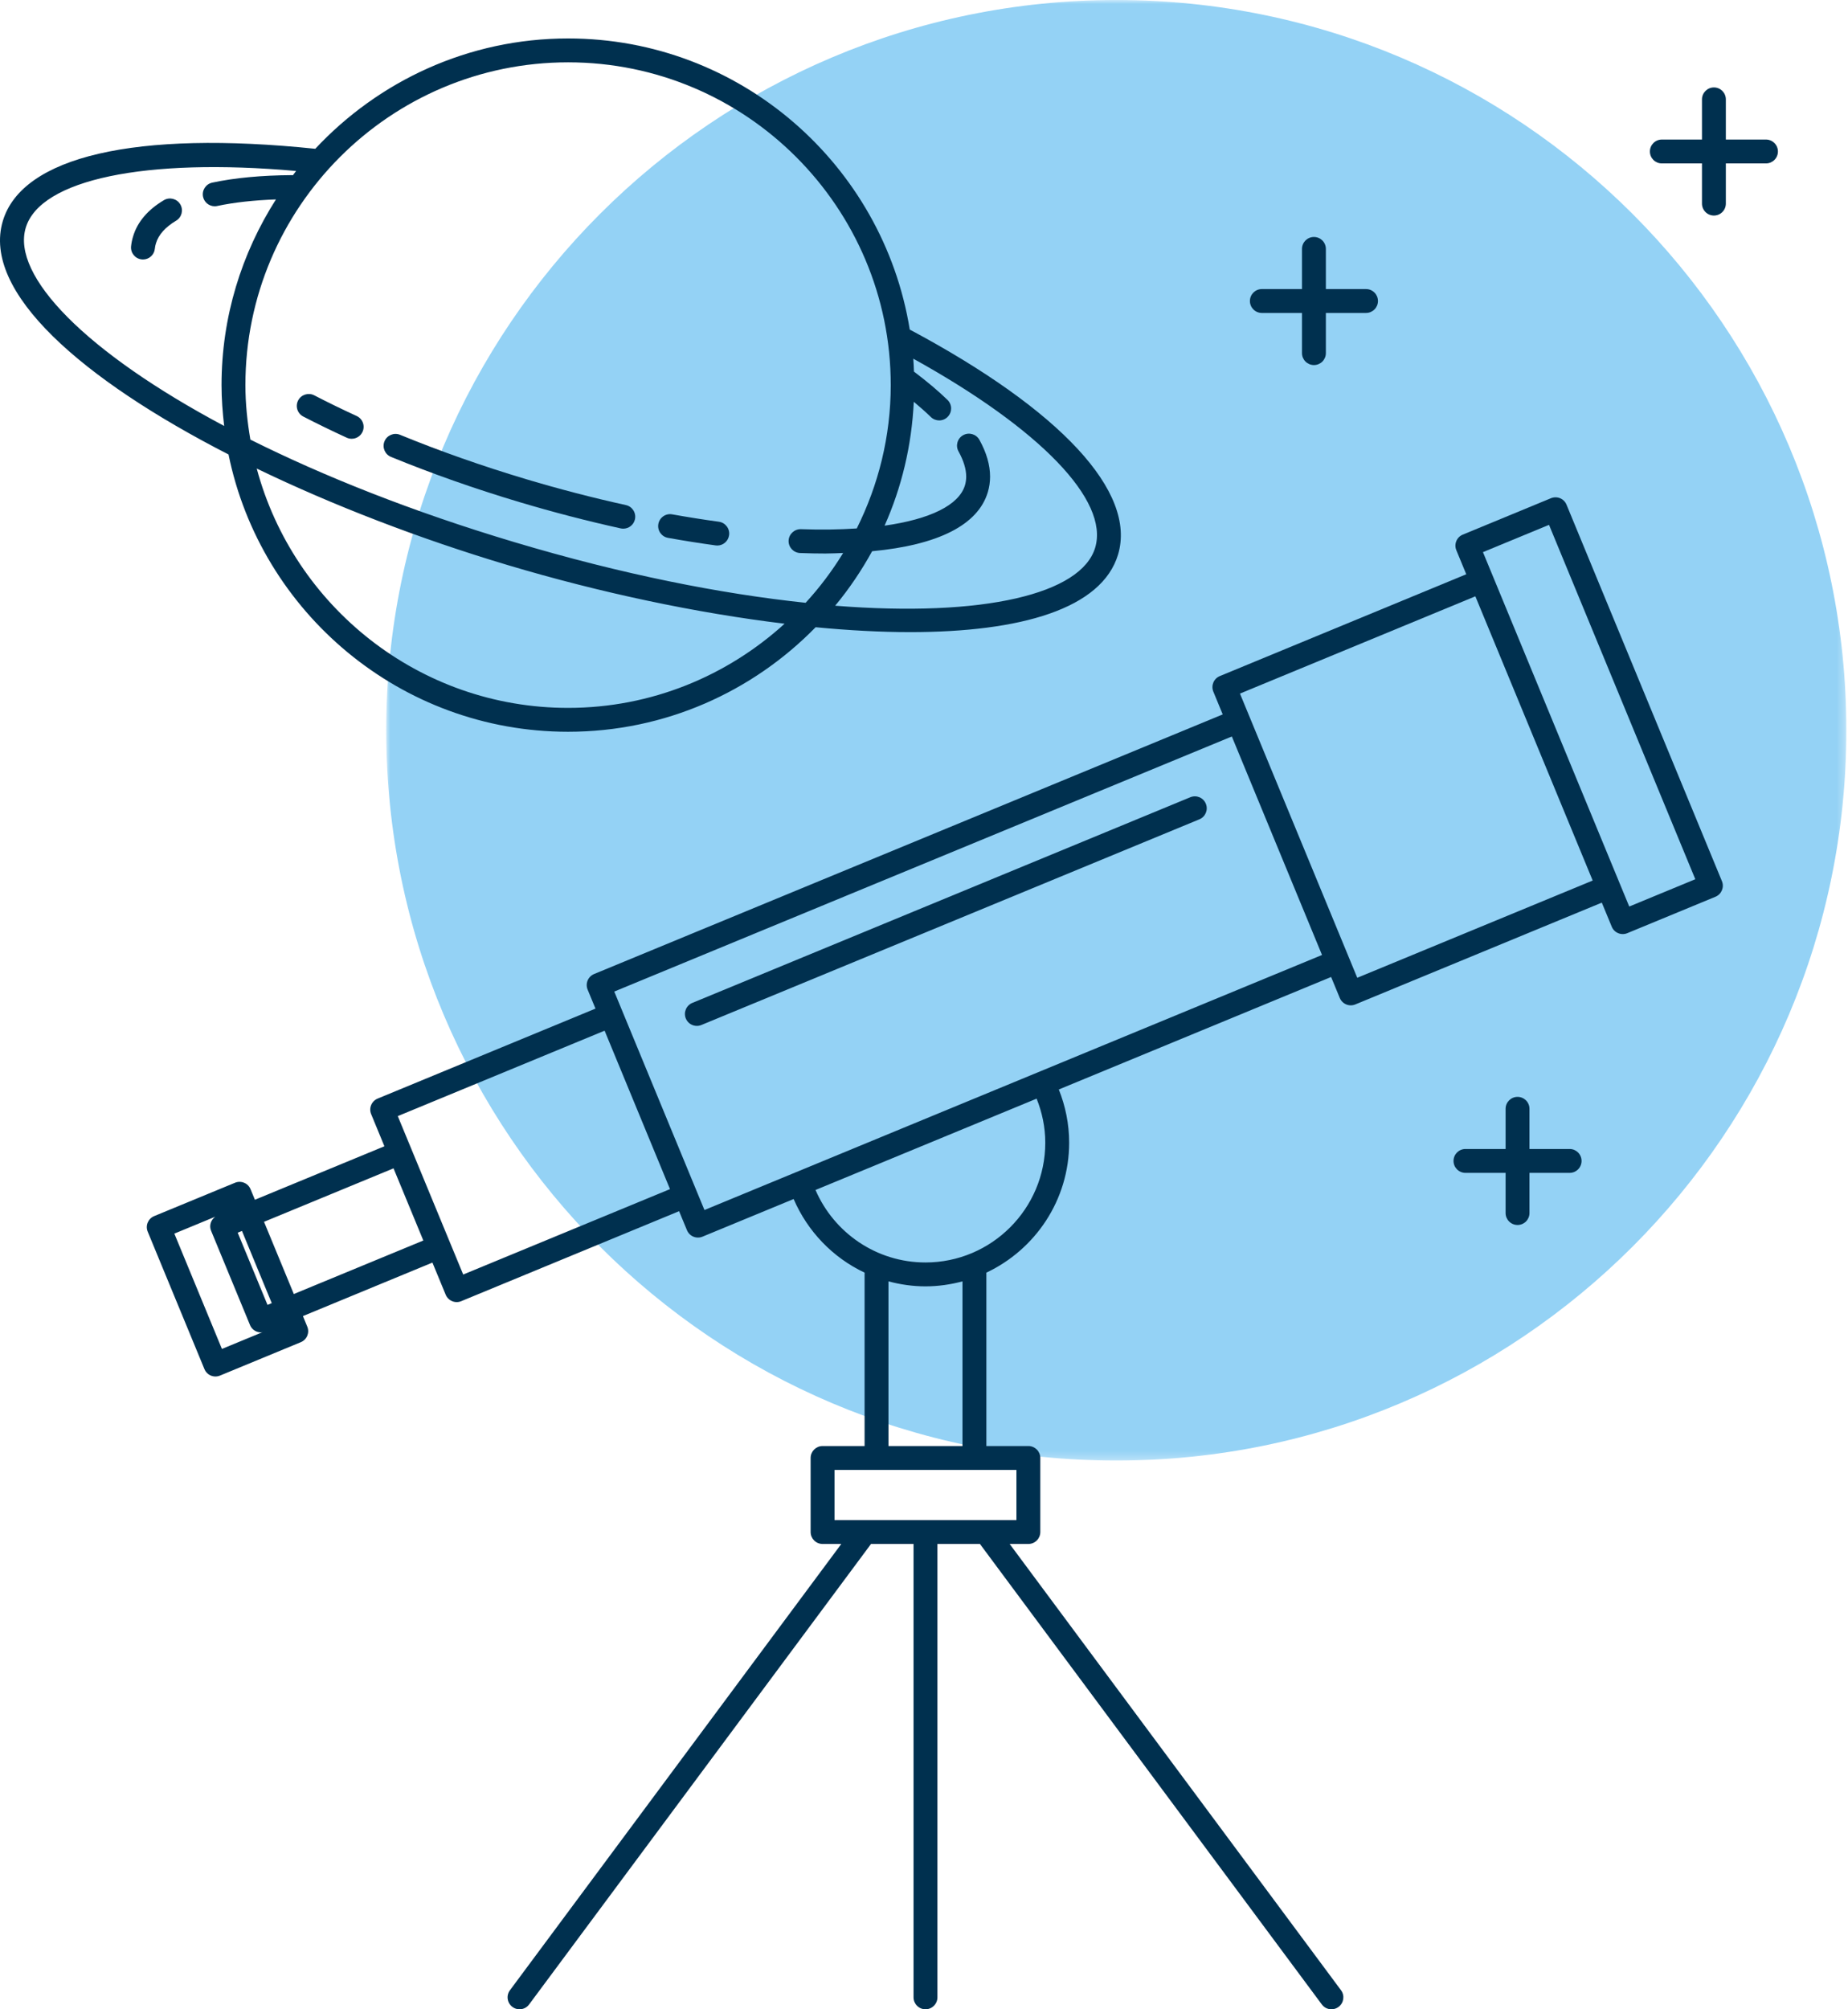 <?xml version="1.0" encoding="UTF-8"?>
<svg width="230px" height="250px" viewBox="0 0 230 250" version="1.1" xmlns="http://www.w3.org/2000/svg" xmlns:xlink="http://www.w3.org/1999/xlink">
    <title>Group 24</title>
    <defs>
        <polygon id="path-1" points="0 0 181.725 0 181.725 181.727 0 181.727"></polygon>
    </defs>
    <g id="03-Kundenseite" stroke="none" stroke-width="1" fill="none" fill-rule="evenodd">
        <g id="Für-Unternehmen_Desktop" transform="translate(-157, -1025)">
            <g id="Content-Module-G" transform="translate(-1, 864)">
                <g id="Group-24" transform="translate(158, 161)">
                    <g id="Group-3" transform="translate(48.068, 0)">
                        <mask id="mask-2" fill="white">
                            <use xlink:href="#path-1"></use>
                        </mask>
                        <g id="Clip-2"></g>
                        <path d="M181.726,90.862 C181.726,141.045 141.047,181.727 90.865,181.727 C40.682,181.727 0,141.045 0,90.862 C0,40.68 40.682,-0.002 90.865,-0.002 C141.047,-0.002 181.726,40.68 181.726,90.862" id="Fill-1" fill="#94D2F5" mask="url(#mask-2)"></path>
                    </g>
                    <path d="M86.73,127.645 C86.147,127.645 85.592,127.3 85.357,126.727 C85.045,125.969 85.404,125.101 86.162,124.786 L148.139,99.197 C148.903,98.879 149.768,99.242 150.077,100.003 C150.392,100.76 150.032,101.628 149.271,101.943 L87.294,127.532 C87.11,127.609 86.917,127.645 86.73,127.645" id="Fill-4" fill="#00304F"></path>
                    <path d="M136.305,68.14 C134.581,73.905 122.439,76.829 103.946,75.364 C105.685,73.263 107.224,70.992 108.544,68.585 C116.742,67.813 121.717,65.331 122.944,61.233 C123.128,60.618 123.224,59.968 123.224,59.302 C123.224,57.852 122.775,56.309 121.895,54.723 C121.497,54.006 120.588,53.748 119.877,54.143 C119.155,54.541 118.9,55.445 119.295,56.164 C119.928,57.305 120.252,58.363 120.252,59.302 C120.252,59.679 120.198,60.042 120.097,60.381 C119.352,62.868 115.714,64.609 110.095,65.403 C112.211,60.654 113.468,55.457 113.729,49.992 C114.499,50.631 115.212,51.267 115.854,51.888 C116.145,52.17 116.517,52.31 116.891,52.31 C117.277,52.31 117.667,52.158 117.955,51.858 C118.528,51.269 118.516,50.33 117.925,49.757 C116.736,48.601 115.316,47.418 113.75,46.235 C113.729,45.698 113.708,45.16 113.667,44.628 C129.425,53.347 138.064,62.256 136.305,68.14 M70.705,88.077 C52.153,88.077 36.546,75.417 31.952,58.297 C41.443,62.883 52.231,67.034 63.16,70.3 C74.732,73.759 86.699,76.282 97.652,77.604 C90.52,84.086 81.079,88.077 70.705,88.077 M3.201,28.346 C5.002,22.32 18.119,19.609 36.852,21.274 C36.713,21.449 36.585,21.633 36.451,21.811 C36.412,21.808 36.38,21.791 36.341,21.791 L36.332,21.791 C32.546,21.814 29.209,22.126 26.416,22.724 C25.613,22.896 25.099,23.684 25.272,24.489 C25.423,25.184 26.035,25.663 26.722,25.663 C26.826,25.663 26.93,25.654 27.034,25.63 C29.132,25.181 31.592,24.914 34.344,24.813 C30.08,31.502 27.572,39.413 27.572,47.914 C27.572,49.638 27.702,51.329 27.899,52.999 C10.609,43.805 1.424,34.298 3.201,28.346 M70.705,7.755 C92.847,7.755 110.861,25.773 110.861,47.914 C110.861,54.327 109.313,60.369 106.633,65.75 C104.505,65.89 102.205,65.935 99.694,65.84 C98.889,65.813 98.184,66.443 98.149,67.263 C98.116,68.083 98.755,68.776 99.578,68.808 C100.66,68.85 101.706,68.871 102.728,68.871 C103.504,68.871 104.202,68.829 104.936,68.805 C103.578,71.022 102.018,73.093 100.267,75.001 C89.76,73.893 77.487,71.483 64.013,67.453 C51.306,63.655 40.258,59.242 31.161,54.696 C30.784,52.485 30.543,50.229 30.543,47.914 C30.543,25.773 48.561,7.755 70.705,7.755 M113.227,41.005 C109.905,20.504 92.131,4.784 70.705,4.784 C58.29,4.784 47.116,10.088 39.238,18.513 C16.909,16.192 2.758,19.461 0.351,27.496 C-2.285,36.325 10.19,47.192 28.442,56.547 C32.451,76.208 49.877,91.048 70.705,91.048 C82.77,91.048 93.679,86.053 101.513,78.041 C105.64,78.436 109.59,78.65 113.271,78.65 C127.042,78.65 137.131,75.75 139.155,68.99 C141.476,61.219 132.026,51.032 113.227,41.005" id="Fill-6" fill="#00304F"></path>
                    <path d="M83.137,66.921 C85.164,67.283 87.143,67.598 89.068,67.86 C89.134,67.869 89.205,67.875 89.271,67.875 C90.005,67.875 90.638,67.334 90.742,66.588 C90.851,65.777 90.281,65.028 89.47,64.915 C87.583,64.659 85.645,64.35 83.66,63.997 C82.861,63.845 82.082,64.389 81.937,65.194 C81.791,66.002 82.329,66.775 83.137,66.921" id="Fill-8" fill="#00304F"></path>
                    <path d="M48.664,56.848 C53.719,58.922 59.092,60.812 64.631,62.467 C68.853,63.727 73.103,64.83 77.254,65.745 C77.361,65.766 77.468,65.778 77.575,65.778 C78.259,65.778 78.874,65.305 79.025,64.613 C79.201,63.811 78.696,63.017 77.893,62.842 C73.81,61.944 69.635,60.863 65.481,59.62 C60.034,57.992 54.756,56.135 49.79,54.099 C49.041,53.787 48.162,54.15 47.853,54.91 C47.541,55.668 47.903,56.536 48.664,56.848" id="Fill-10" fill="#00304F"></path>
                    <path d="M37.744,51.827 C39.464,52.716 41.271,53.595 43.152,54.46 C43.354,54.552 43.562,54.594 43.77,54.594 C44.335,54.594 44.87,54.273 45.119,53.729 C45.464,52.983 45.134,52.101 44.388,51.759 C42.552,50.915 40.787,50.056 39.108,49.185 C38.389,48.817 37.482,49.093 37.105,49.824 C36.727,50.552 37.016,51.45 37.744,51.827" id="Fill-12" fill="#00304F"></path>
                    <path d="M20.401,24.905 C18.392,26.097 17.1,27.618 16.565,29.413 C16.44,29.814 16.357,30.233 16.312,30.655 C16.235,31.47 16.829,32.198 17.646,32.278 C17.697,32.284 17.747,32.287 17.795,32.287 C18.55,32.287 19.195,31.713 19.272,30.947 C19.293,30.724 19.337,30.504 19.409,30.278 C19.727,29.208 20.573,28.26 21.917,27.461 C22.621,27.042 22.856,26.133 22.437,25.425 C22.018,24.718 21.102,24.489 20.401,24.905" id="Fill-14" fill="#00304F"></path>
                    <path d="M219.793,17.363 L214.797,17.363 L214.797,12.364 C214.797,11.544 214.135,10.879 213.312,10.879 C212.491,10.879 211.826,11.544 211.826,12.364 L211.826,17.363 L206.83,17.363 C206.007,17.363 205.345,18.028 205.345,18.849 C205.345,19.669 206.007,20.334 206.83,20.334 L211.826,20.334 L211.826,25.333 C211.826,26.153 212.491,26.819 213.312,26.819 C214.135,26.819 214.797,26.153 214.797,25.333 L214.797,20.334 L219.793,20.334 C220.613,20.334 221.279,19.669 221.279,18.849 C221.279,18.028 220.613,17.363 219.793,17.363" id="Fill-16" fill="#00304F"></path>
                    <path d="M195.355,142.959 L190.357,142.959 L190.357,137.961 C190.357,137.14 189.694,136.475 188.871,136.475 C188.051,136.475 187.385,137.14 187.385,137.961 L187.385,142.959 L182.39,142.959 C181.567,142.959 180.904,143.625 180.904,144.445 C180.904,145.265 181.567,145.931 182.39,145.931 L187.385,145.931 L187.385,150.929 C187.385,151.749 188.051,152.415 188.871,152.415 C189.694,152.415 190.357,151.749 190.357,150.929 L190.357,145.931 L195.355,145.931 C196.175,145.931 196.841,145.265 196.841,144.445 C196.841,143.625 196.175,142.959 195.355,142.959" id="Fill-18" fill="#00304F"></path>
                    <path d="M170.014,35.967 L165.016,35.967 L165.016,30.971 C165.016,30.148 164.353,29.485 163.53,29.485 C162.71,29.485 162.044,30.148 162.044,30.971 L162.044,35.967 L157.049,35.967 C156.226,35.967 155.563,36.632 155.563,37.452 C155.563,38.273 156.226,38.938 157.049,38.938 L162.044,38.938 L162.044,43.937 C162.044,44.757 162.71,45.422 163.53,45.422 C164.353,45.422 165.016,44.757 165.016,43.937 L165.016,38.938 L170.014,38.938 C170.835,38.938 171.5,38.273 171.5,37.452 C171.5,36.632 170.835,35.967 170.014,35.967" id="Fill-20" fill="#00304F"></path>
                    <path d="M202.774,112.792 L184.566,68.699 L192.789,65.302 L210.996,109.396 L202.774,112.792 Z M168.924,121.657 L154.324,86.297 L183.621,74.196 L198.224,109.559 L168.924,121.657 Z M87.675,150.553 L76.451,123.372 L153.313,91.634 L164.537,118.819 L87.675,150.553 Z M115.184,157.079 C109.054,157.079 103.785,153.359 101.497,148.06 L129.017,136.696 C129.695,138.396 130.093,140.239 130.093,142.176 C130.093,150.393 123.407,157.079 115.184,157.079 L115.184,157.079 Z M110.578,179.919 L110.578,159.43 C112.052,159.822 113.588,160.051 115.184,160.051 C116.78,160.051 118.319,159.822 119.79,159.43 C119.79,159.43 119.79,159.43 119.79,159.43 L119.79,179.919 L110.578,179.919 Z M126.503,182.891 L126.503,189.131 L103.862,189.131 L103.862,182.891 L109.092,182.891 L121.276,182.891 L126.503,182.891 Z M57.65,158.58 L49.507,138.869 L75.248,128.239 L83.387,147.953 L57.65,158.58 Z M36.569,161.005 L32.86,152.021 L48.978,145.368 L52.687,154.348 L36.569,161.005 Z M33.294,162.357 L29.585,153.373 L30.114,153.156 L33.823,162.14 L33.294,162.357 Z M27.621,167.837 L21.699,153.489 L26.792,151.385 C26.248,151.781 26.004,152.488 26.272,153.133 L31.116,164.865 C31.267,165.23 31.553,165.519 31.918,165.67 C32.099,165.744 32.293,165.783 32.489,165.783 C32.56,165.783 32.625,165.753 32.697,165.741 L27.621,167.837 Z M214.31,109.637 L194.967,62.794 C194.816,62.429 194.53,62.14 194.165,61.989 C193.808,61.84 193.395,61.84 193.03,61.989 L182.058,66.518 C181.298,66.83 180.938,67.7 181.253,68.458 L182.489,71.451 L151.819,84.119 C151.058,84.431 150.698,85.299 151.01,86.056 L152.178,88.888 L73.943,121.19 C73.578,121.342 73.287,121.63 73.135,121.996 C72.986,122.358 72.986,122.768 73.135,123.131 L74.113,125.493 L47.002,136.688 C46.637,136.839 46.345,137.127 46.194,137.493 C46.042,137.855 46.042,138.263 46.194,138.625 L47.843,142.622 L31.725,149.276 L31.184,147.965 C31.035,147.599 30.747,147.308 30.382,147.16 C30.025,147.011 29.609,147.008 29.247,147.16 L19.19,151.311 C18.43,151.626 18.07,152.491 18.385,153.249 L25.443,170.345 C25.594,170.71 25.88,171.001 26.245,171.153 C26.426,171.227 26.62,171.266 26.816,171.266 C27.006,171.266 27.199,171.227 27.38,171.153 L37.436,166.999 C38.197,166.686 38.557,165.819 38.242,165.061 L37.701,163.75 L53.819,157.094 L55.468,161.088 C55.62,161.453 55.908,161.745 56.274,161.893 C56.452,161.97 56.648,162.009 56.841,162.009 C57.035,162.009 57.228,161.97 57.409,161.893 L84.519,150.699 L85.497,153.061 C85.649,153.427 85.934,153.718 86.299,153.867 C86.481,153.944 86.674,153.98 86.87,153.98 C87.06,153.98 87.256,153.944 87.435,153.867 L98.775,149.186 C100.507,153.207 103.651,156.482 107.606,158.345 L107.606,179.919 L102.376,179.919 C101.556,179.919 100.89,180.585 100.89,181.405 L100.89,190.617 C100.89,191.437 101.556,192.103 102.376,192.103 L104.706,192.103 L63.468,247.629 C62.978,248.288 63.115,249.215 63.774,249.706 C64.039,249.905 64.351,250 64.66,250 C65.112,250 65.563,249.795 65.851,249.4 L108.406,192.103 L113.698,192.103 L113.698,248.514 C113.698,249.334 114.364,250 115.184,250 C116.004,250 116.67,249.334 116.67,248.514 L116.67,192.103 L121.962,192.103 L164.514,249.4 C164.805,249.795 165.257,250 165.708,250 C166.017,250 166.329,249.905 166.594,249.706 C167.251,249.215 167.39,248.288 166.9,247.629 L125.662,192.103 L127.989,192.103 C128.812,192.103 129.475,191.437 129.475,190.617 L129.475,181.405 C129.475,180.585 128.812,179.919 127.989,179.919 L122.762,179.919 L122.762,158.345 C128.836,155.486 133.065,149.323 133.065,142.176 C133.065,139.838 132.598,137.606 131.778,135.555 L165.67,121.559 L166.745,124.165 C166.897,124.53 167.182,124.822 167.551,124.973 C167.729,125.048 167.925,125.086 168.118,125.086 C168.308,125.086 168.505,125.048 168.683,124.973 L199.359,112.308 L200.596,115.3 C200.744,115.666 201.032,115.957 201.398,116.106 C201.579,116.183 201.772,116.219 201.968,116.219 C202.159,116.219 202.352,116.183 202.533,116.106 L213.501,111.577 C214.262,111.262 214.622,110.394 214.31,109.637 L214.31,109.637 Z" id="Fill-22" fill="#00304F"></path>
                </g>
            </g>
        </g>
    </g>
</svg>